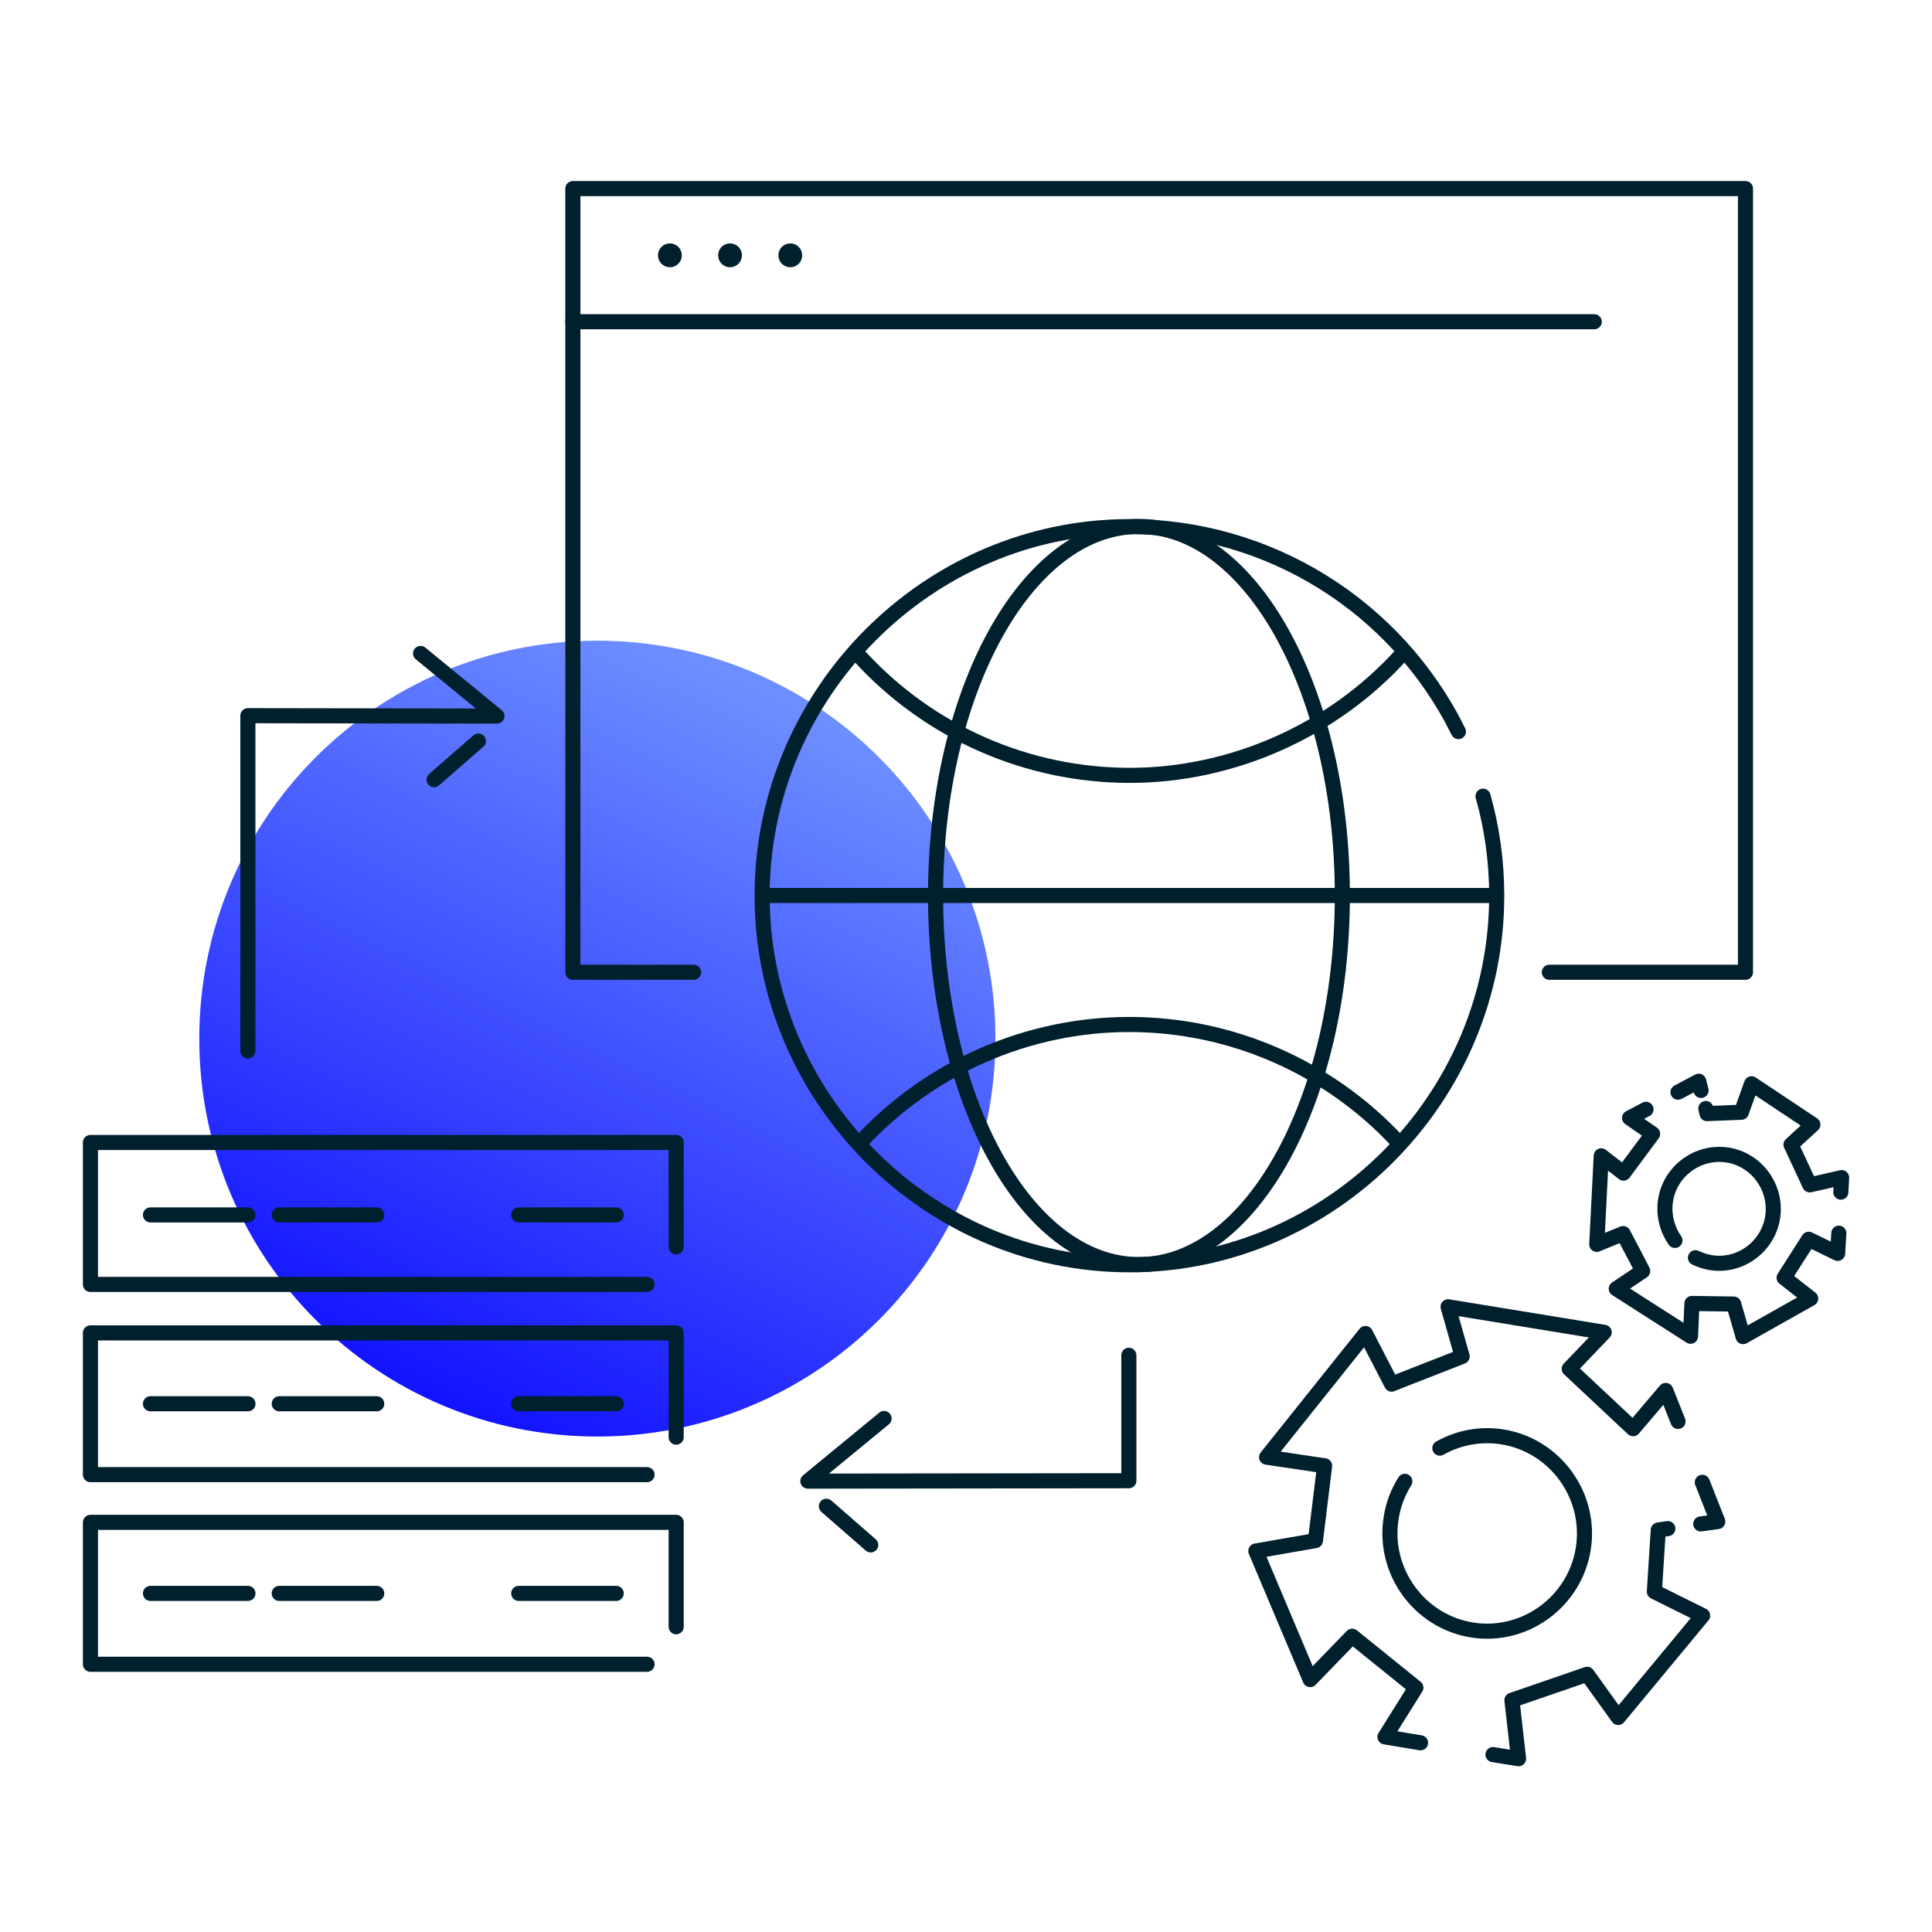 <?xml version="1.0" encoding="UTF-8"?>
<svg xmlns="http://www.w3.org/2000/svg" width="128" height="128" viewBox="0 0 128 128" fill="none">
  <g clip-path="url(#clip0_3177_23473)">
    <path d="M39.57 95.175C54.132 95.175 65.95 83.379 65.95 68.812C65.95 54.245 54.145 42.448 39.57 42.448C24.995 42.448 13.203 54.245 13.203 68.812C13.203 83.379 25.008 95.175 39.583 95.175H39.57Z" fill="url(#paint0_linear_3177_23473)"></path>
    <path d="M44.383 17.332C44.612 17.332 44.797 17.146 44.797 16.916C44.797 16.686 44.612 16.5 44.383 16.5C44.154 16.5 43.969 16.686 43.969 16.916C43.969 17.146 44.154 17.332 44.383 17.332Z" fill="#00202E" stroke="#00202E" stroke-width="0.75" stroke-linecap="round" stroke-linejoin="round"></path>
    <path d="M48.367 17.332C48.596 17.332 48.782 17.146 48.782 16.916C48.782 16.686 48.596 16.5 48.367 16.5C48.139 16.5 47.953 16.686 47.953 16.916C47.953 17.146 48.139 17.332 48.367 17.332Z" fill="#00202E" stroke="#00202E" stroke-width="0.75" stroke-linecap="round" stroke-linejoin="round"></path>
    <path d="M52.359 17.332C52.588 17.332 52.774 17.146 52.774 16.916C52.774 16.686 52.588 16.5 52.359 16.5C52.131 16.5 51.945 16.686 51.945 16.916C51.945 17.146 52.131 17.332 52.359 17.332Z" fill="#00202E" stroke="#00202E" stroke-width="0.75" stroke-linecap="round" stroke-linejoin="round"></path>
    <path d="M45.953 64.415H37.953V12.494H115.642V64.415H102.647" stroke="#00202E" stroke-linecap="round" stroke-linejoin="round"></path>
    <path d="M37.953 21.316H105.624" stroke="#00202E" stroke-linecap="round" stroke-linejoin="round"></path>
    <path d="M121.827 81.701L121.749 83.04L119.833 82.104L118.202 84.653L119.963 86.032L115.484 88.555L114.863 86.396L112.093 86.357L112.002 88.529L107.083 85.382L108.831 84.211L108.481 83.522L107.899 82.416L107.536 81.727L105.789 82.442L106.087 76.576L107.562 77.721L109.491 75.12L107.964 74.066L109.051 73.494" stroke="#00202E" stroke-linecap="round" stroke-linejoin="round"></path>
    <path d="M113.016 73.442L113.093 73.78L115.371 73.689L116.045 71.803L120.109 74.508L118.659 75.835L119.902 78.501L122.012 78.02L121.96 78.983" stroke="#00202E" stroke-linecap="round" stroke-linejoin="round"></path>
    <path d="M111.172 72.362L112.544 71.634L112.699 72.245" stroke="#00202E" stroke-linecap="round" stroke-linejoin="round"></path>
    <path d="M112.328 83.327C112.768 83.535 113.234 83.665 113.713 83.691C115.681 83.795 117.389 82.247 117.48 80.27C117.57 78.293 116.043 76.576 114.076 76.485C112.108 76.394 110.399 77.929 110.309 79.906C110.27 80.712 110.503 81.519 110.969 82.182" stroke="#00202E" stroke-linecap="round" stroke-linejoin="round"></path>
    <path d="M94.115 115.465L91.759 115.075L93.804 111.81L89.585 108.403L86.802 111.277L83.203 102.758L87.151 102.069L87.759 97.113L83.915 96.541L90.465 88.347L92.199 91.703L93.481 91.195L95.578 90.376L96.872 89.869L95.94 86.578L106.282 88.269L103.965 90.688L108.198 94.655L110.359 92.119L111.175 94.174" stroke="#00202E" stroke-linecap="round" stroke-linejoin="round"></path>
    <path d="M110.499 101.275L109.865 101.366L109.606 105.45L112.803 107.037L107.211 113.787L105.153 110.926L100.17 112.643L100.61 116.519L98.914 116.246" stroke="#00202E" stroke-linecap="round" stroke-linejoin="round"></path>
    <path d="M112.783 98.206L113.806 100.807L112.68 100.963" stroke="#00202E" stroke-linecap="round" stroke-linejoin="round"></path>
    <path d="M93.076 98.141C92.609 98.882 92.299 99.702 92.169 100.56C91.6 104.072 94.007 107.414 97.502 107.987C100.997 108.559 104.324 106.14 104.893 102.628C105.463 99.116 103.055 95.774 99.56 95.201C98.124 94.967 96.661 95.228 95.392 95.943" stroke="#00202E" stroke-linecap="round" stroke-linejoin="round"></path>
    <path d="M57.055 43.592C61.65 48.561 68.109 51.37 74.853 51.37C81.596 51.37 88.327 48.431 92.935 43.28" stroke="#00202E" stroke-linecap="round" stroke-linejoin="round"></path>
    <path d="M50.531 59.33H99.149" stroke="#00202E" stroke-linecap="round" stroke-linejoin="round"></path>
    <path d="M96.624 48.47C92.521 40.159 84.056 34.891 74.827 34.891C61.482 34.891 50.492 45.934 50.492 59.343C50.492 72.752 61.482 83.795 74.827 83.795C88.172 83.795 99.161 72.752 99.161 59.343C99.161 57.119 98.864 54.895 98.255 52.749" stroke="#00202E" stroke-linecap="round" stroke-linejoin="round"></path>
    <path d="M92.583 75.614C87.988 70.684 81.555 67.875 74.824 67.875C68.093 67.875 61.595 70.71 57 75.692" stroke="#00202E" stroke-linecap="round" stroke-linejoin="round"></path>
    <path d="M75.459 83.782C82.901 83.782 88.934 72.834 88.934 59.33C88.934 45.825 82.901 34.878 75.459 34.878C68.017 34.878 61.984 45.825 61.984 59.33C61.984 72.834 68.017 83.782 75.459 83.782Z" stroke="#00202E" stroke-linecap="round" stroke-linejoin="round"></path>
    <path d="M44.798 82.611V75.692H5.992V85.096H42.869" stroke="#00202E" stroke-linecap="round" stroke-linejoin="round"></path>
    <path d="M9.969 80.491H16.428" stroke="#00202E" stroke-linecap="round" stroke-linejoin="round"></path>
    <path d="M18.5 80.491H24.959" stroke="#00202E" stroke-linecap="round" stroke-linejoin="round"></path>
    <path d="M34.367 80.491H40.826" stroke="#00202E" stroke-linecap="round" stroke-linejoin="round"></path>
    <path d="M9.969 93.003H16.428" stroke="#00202E" stroke-linecap="round" stroke-linejoin="round"></path>
    <path d="M18.5 93.003H24.959" stroke="#00202E" stroke-linecap="round" stroke-linejoin="round"></path>
    <path d="M34.367 93.003H40.826" stroke="#00202E" stroke-linecap="round" stroke-linejoin="round"></path>
    <path d="M9.969 105.567H16.428" stroke="#00202E" stroke-linecap="round" stroke-linejoin="round"></path>
    <path d="M18.5 105.567H24.959" stroke="#00202E" stroke-linecap="round" stroke-linejoin="round"></path>
    <path d="M34.367 105.567H40.826" stroke="#00202E" stroke-linecap="round" stroke-linejoin="round"></path>
    <path d="M44.798 95.215V88.308H5.992V97.699H42.869" stroke="#00202E" stroke-linecap="round" stroke-linejoin="round"></path>
    <path d="M44.798 107.778V100.859H5.992V110.263H42.869" stroke="#00202E" stroke-linecap="round" stroke-linejoin="round"></path>
    <path d="M58.572 93.979L53.523 98.128L74.79 98.102V89.791" stroke="#00202E" stroke-linecap="round" stroke-linejoin="round"></path>
    <path d="M54.75 99.793L57.688 102.355" stroke="#00202E" stroke-linecap="round" stroke-linejoin="round"></path>
    <path d="M27.864 43.293L32.925 47.442L16.422 47.416V69.631" stroke="#00202E" stroke-linecap="round" stroke-linejoin="round"></path>
    <path d="M31.696 49.094L28.758 51.656" stroke="#00202E" stroke-linecap="round" stroke-linejoin="round"></path>
  </g>
  <defs>
    <linearGradient id="paint0_linear_3177_23473" x1="53.66" y1="47.484" x2="30.555" y2="95.344" gradientUnits="userSpaceOnUse">
      <stop stop-color="#6D8EFF"></stop>
      <stop offset="1" stop-color="#1010FF"></stop>
    </linearGradient>
    <clipPath id="clip0_3177_23473">
      <rect width="117" height="105" fill="white" transform="translate(5.5 12)"></rect>
    </clipPath>
  </defs>
</svg>
